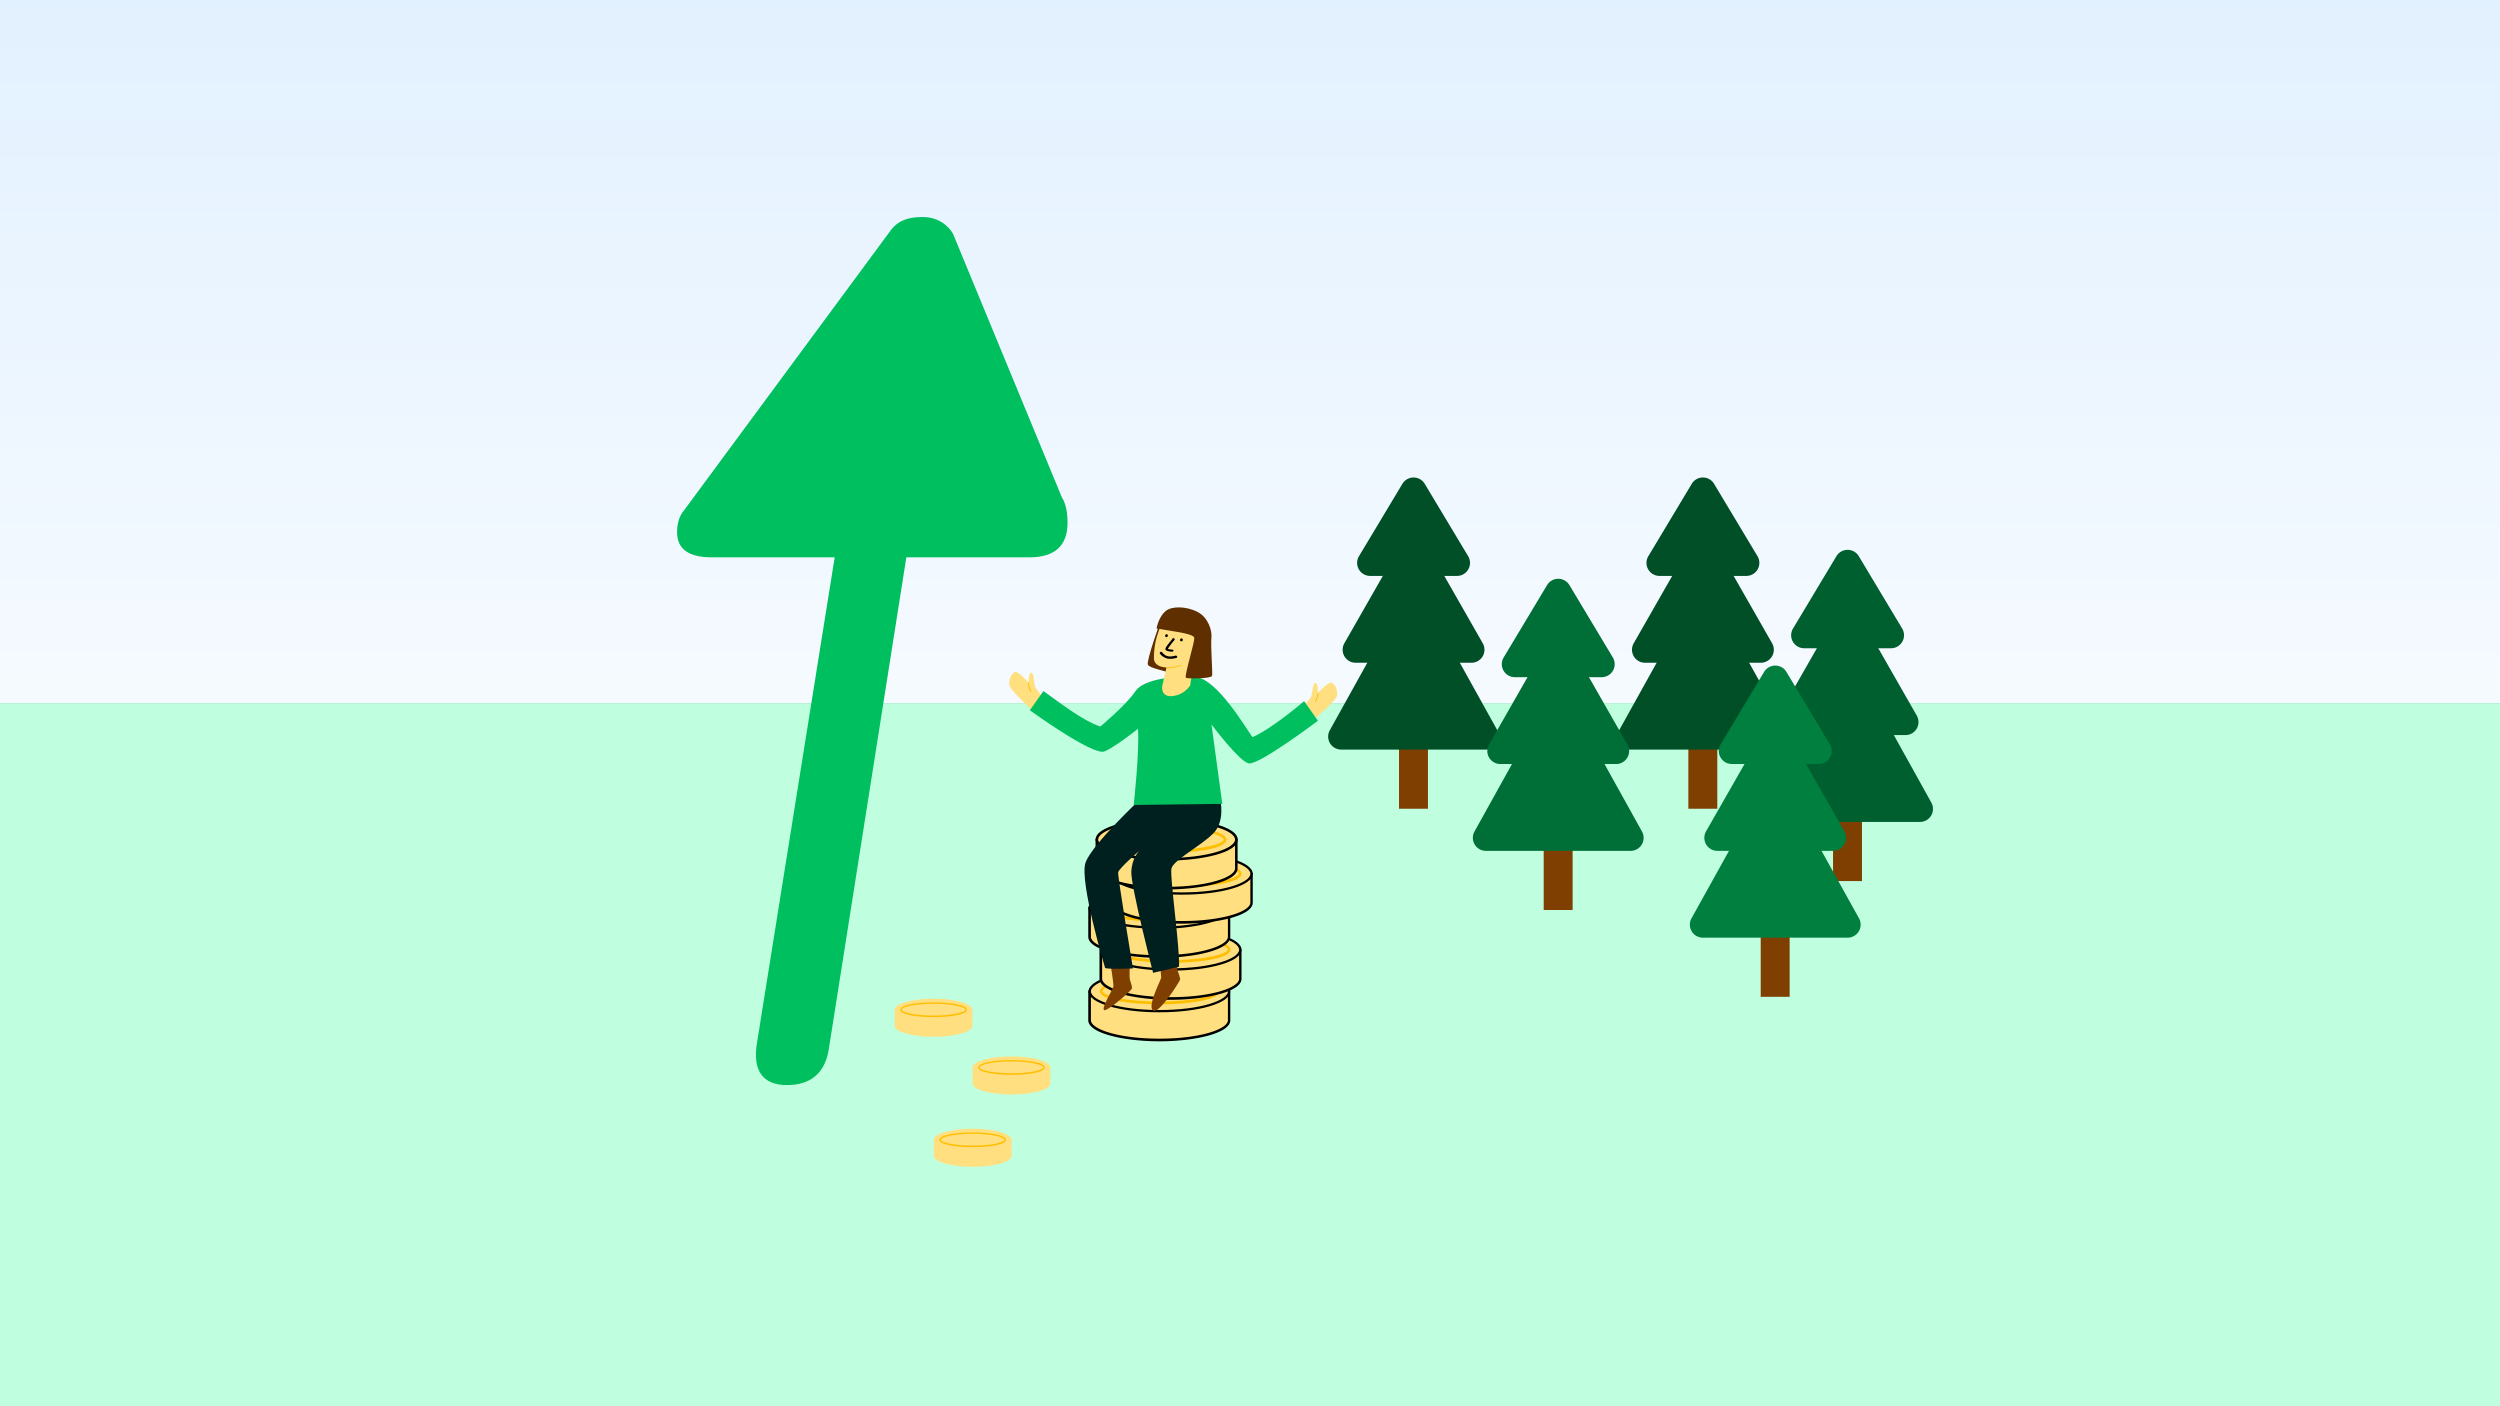 <?xml version="1.0" encoding="UTF-8" standalone="no"?>
<svg
   viewBox="0 0 338.667 190.5"
   height="720"
   width="1280"
   version="1.1"
   id="svg65"
   sodipodi:docname="pricetracker.svg"
   inkscape:version="1.3 (0e150ed6c4, 2023-07-21)"
   xmlns:inkscape="http://www.inkscape.org/namespaces/inkscape"
   xmlns:sodipodi="http://sodipodi.sourceforge.net/DTD/sodipodi-0.dtd"
   xmlns:xlink="http://www.w3.org/1999/xlink"
   xmlns="http://www.w3.org/2000/svg"
   xmlns:svg="http://www.w3.org/2000/svg">
  <rect x="0" y="0" width="338.667" height="190.5" fill="#808080" stroke="none"/>
  <sodipodi:namedview
     id="namedview65"
     pagecolor="#ffffff"
     bordercolor="#666666"
     borderopacity="1.0"
     inkscape:showpageshadow="2"
     inkscape:pageopacity="0.0"
     inkscape:pagecheckerboard="0"
     inkscape:deskcolor="#d1d1d1"
     showgrid="false"
     inkscape:zoom="0.41927083"
     inkscape:cx="510.40994"
     inkscape:cy="549.76397"
     inkscape:window-width="1920"
     inkscape:window-height="1001"
     inkscape:window-x="-9"
     inkscape:window-y="-9"
     inkscape:window-maximized="1"
     inkscape:current-layer="svg65">
    <inkscape:grid
       id="grid65"
       units="px"
       originx="0"
       originy="0"
       spacingx="0.265"
       spacingy="0.265"
       empcolor="#0099e5"
       empopacity="0.302"
       color="#0099e5"
       opacity="0.149"
       empspacing="5"
       dotted="false"
       gridanglex="30"
       gridanglez="30"
       visible="false" />
  </sodipodi:namedview>
  <style
     id="style1"><![CDATA[.B{fill:#ffdf7f}.C{fill:#ffbf00}.D{fill:#7f3f00}]]></style>
  <defs
     id="defs2">
    <linearGradient
       id="A"
       x1="508"
       y1="-15.875"
       x2="508"
       y2="142.875"
       gradientUnits="userSpaceOnUse">
      <stop
         offset="0"
         stop-color="#dfefff"
         id="stop1" />
      <stop
         offset="1"
         stop-color="#fff"
         id="stop2" />
    </linearGradient>
    <path
       id="B"
       d="M 47.625,52.917 H 31.75 l 7.938,-13.229 z" />
    <path
       id="C"
       d="m 39.676,37.307 a 2.381,2.381 0 0 0 -2.029,1.156 L 29.71,51.692 a 2.381,2.381 0 0 0 2.041,3.607 h 15.875 a 2.381,2.381 0 0 0 2.041,-3.607 L 41.73,38.463 a 2.381,2.381 0 0 0 -2.053,-1.156 z m 0.012,7.008 3.732,6.221 h -7.465 z" />
    <path
       id="D"
       d="M 50.271,68.792 H 29.104 L 39.687,50.271 Z" />
    <path
       id="E"
       d="M 39.596,47.891 A 2.381,2.381 0 0 0 37.619,49.09 L 27.037,67.61 a 2.381,2.381 0 0 0 2.066,3.564 H 50.271 A 2.381,2.381 0 0 0 52.337,67.61 L 41.756,49.09 a 2.381,2.381 0 0 0 -2.16,-1.199 z m 0.092,7.182 6.48,11.338 H 33.207 Z" />
    <path
       id="F"
       d="M 52.917,84.667 H 26.458 L 39.687,60.854 Z" />
    <path
       id="G"
       d="m 39.625,58.475 a 2.381,2.381 0 0 0 -2.02,1.223 L 24.377,83.51 a 2.381,2.381 0 0 0 2.082,3.539 H 52.916 A 2.381,2.381 0 0 0 54.998,83.51 L 41.77,59.697 a 2.381,2.381 0 0 0 -2.145,-1.223 z m 0.063,7.283 9.184,16.527 H 30.504 Z" />
    <path
       id="H"
       d="m 387.841,169.427 v 2.938 c 0,1.114 3.182,2.017 7.106,2.017 3.924,0 7.103,-0.902 7.103,-2.017 v -2.938 z" />
    <path
       id="I"
       d="m 394.971,170.746 c -3.027,0 -6.093,-0.465 -6.093,-1.343 0,-0.878 3.067,-1.356 6.093,-1.356 3.026,0 6.093,0.465 6.093,1.356 0,0.891 -3.064,1.343 -6.093,1.343 z m 0,-2.444 c -3.609,0 -5.825,0.634 -5.825,1.088 0,0.454 2.216,1.074 5.825,1.074 3.609,0 5.825,-0.634 5.825,-1.074 0,-0.44 -2.216,-1.088 -5.825,-1.088 z" />
    <path
       id="J"
       d="m 388.574,153.95 v 2.941 c 0,1.112 3.18,2.014 7.103,2.014 3.923,0 7.106,-0.902 7.106,-2.014 v -2.941 z" />
  </defs>
  <path
     d="M 0,0 H 338.667 V 95.25 H 0 Z"
     fill="url(#A)"
     id="path2"
     style="fill:url(#A);stroke-width:1" />
  <path
     d="M 0,95.25 H 338.667 V 190.5 H 0 Z"
     fill="#bfffdf"
     id="path3"
     style="stroke-width:1" />
  <path
     d="m 248.316,99.757 h 3.92 v 19.599 h -3.92 z m -19.598,-9.799 h 3.92 v 19.599 h -3.92 z"
     class="D"
     id="path4" />
  <g
     transform="matrix(0.741,0,0,0.741,201.279,37.041)"
     fill="#004f27"
     id="g9">
    <use
       xlink:href="#B"
       id="use4" />
    <use
       xlink:href="#C"
       id="use5" />
    <use
       xlink:href="#D"
       id="use6" />
    <use
       xlink:href="#E"
       id="use7" />
    <use
       xlink:href="#F"
       id="use8" />
    <use
       xlink:href="#G"
       id="use9" />
  </g>
  <g
     transform="matrix(0.741,0,0,0.741,220.878,46.841)"
     fill="#005f2f"
     id="g15">
    <use
       xlink:href="#B"
       id="use10" />
    <use
       xlink:href="#C"
       id="use11" />
    <use
       xlink:href="#D"
       id="use12" />
    <use
       xlink:href="#E"
       id="use13" />
    <use
       xlink:href="#F"
       id="use14" />
    <use
       xlink:href="#G"
       id="use15" />
  </g>
  <path
     d="m 209.119,103.677 h 3.92 v 19.599 h -3.92 z M 189.52,89.958 h 3.92 v 19.599 h -3.92 z"
     class="D"
     id="path15" />
  <g
     transform="matrix(0.741,0,0,0.741,162.082,37.041)"
     fill="#004f27"
     id="g21">
    <use
       xlink:href="#B"
       id="use16" />
    <use
       xlink:href="#C"
       id="use17" />
    <use
       xlink:href="#D"
       id="use18" />
    <use
       xlink:href="#E"
       id="use19" />
    <use
       xlink:href="#F"
       id="use20" />
    <use
       xlink:href="#G"
       id="use21" />
  </g>
  <g
     transform="matrix(0.741,0,0,0.741,181.681,50.76)"
     fill="#006f37"
     id="g27">
    <use
       xlink:href="#B"
       id="use22" />
    <use
       xlink:href="#C"
       id="use23" />
    <use
       xlink:href="#D"
       id="use24" />
    <use
       xlink:href="#E"
       id="use25" />
    <use
       xlink:href="#F"
       id="use26" />
    <use
       xlink:href="#G"
       id="use27" />
  </g>
  <path
     d="m 238.517,115.436 h 3.92 v 19.599 h -3.92 z"
     class="D"
     id="path27" />
  <g
     transform="matrix(0.741,0,0,0.741,211.079,62.52)"
     fill="#007f3f"
     id="g33">
    <use
       xlink:href="#B"
       id="use28" />
    <use
       xlink:href="#C"
       id="use29" />
    <use
       xlink:href="#D"
       id="use30" />
    <use
       xlink:href="#E"
       id="use31" />
    <use
       xlink:href="#F"
       id="use32" />
    <use
       xlink:href="#G"
       id="use33" />
  </g>
  <path
     d="m 120.81,31.003 -28.125,38.104 c -0.629,0.736 -0.963,1.727 -0.963,2.996 0,2.265 1.562,3.396 4.69,3.396 h 16.661 l -10.508,65.674 c -0.661,3.769 0.694,5.818 4.041,5.818 3.239,0 5.159,-1.65 5.665,-4.853 l 10.508,-66.638 h 16.66 c 3.451,0.002 5.178,-1.563 5.178,-4.69 0,-1.207 -0.177,-2.515 -0.773,-3.444 l -14.741,-35.693 c 0,0 -1.16,-2.274 -4.089,-2.274 -2.702,0 -3.579,0.92 -4.203,1.605 z"
     fill="#00bf5f"
     id="path33" />
  <g
     transform="matrix(1.329,0,0,1.329,-367.824,-90.868)"
     id="g59">
    <use
       xlink:href="#H"
       class="B"
       id="use34" />
    <path
       d="m 394.947,174.516 c -3.558,0 -7.251,-0.806 -7.251,-2.148 v -2.941 a 0.134,0.134 0 0 1 0.134,-0.134 h 14.209 a 0.134,0.134 0 0 1 0.134,0.134 v 2.938 c 0.011,1.345 -3.668,2.151 -7.227,2.151 z m -6.982,-4.955 v 2.804 c 0,0.908 2.801,1.88 6.982,1.88 4.181,0 6.982,-0.975 6.982,-1.88 v -2.804 z"
       id="path34" />
    <ellipse
       cx="394.947"
       cy="169.427"
       rx="7.103"
       ry="2.014"
       class="B"
       id="ellipse34" />
    <use
       xlink:href="#I"
       class="C"
       id="use35" />
    <path
       d="m 394.947,171.559 c -4.05,0 -7.224,-0.937 -7.224,-2.132 0,-1.195 3.174,-2.135 7.224,-2.135 4.05,0 7.221,0.937 7.221,2.135 0,1.198 -3.172,2.132 -7.221,2.132 z m 0,-4.028 c -4.179,0 -6.982,0.98 -6.982,1.899 0,0.919 2.806,1.896 6.982,1.896 4.176,0 6.982,-0.98 6.982,-1.896 0,-0.916 -2.804,-1.901 -6.982,-1.901 z"
       id="path35" />
    <path
       d="m 388.993,165.181 v 2.954 c 0,1.112 3.18,2.014 7.103,2.014 3.923,0 7.106,-0.902 7.106,-2.014 v -2.954 z"
       class="B"
       id="path36" />
    <path
       d="m 396.091,170.284 c -3.558,0 -7.251,-0.806 -7.251,-2.148 v -2.954 a 0.134,0.134 0 0 1 0.134,-0.134 h 14.209 a 0.134,0.134 0 0 1 0.134,0.134 v 2.954 c 0.013,1.343 -3.668,2.148 -7.227,2.148 z m -6.982,-4.955 v 2.806 c 0,0.908 2.801,1.88 6.982,1.88 4.181,0 6.982,-0.972 6.982,-1.88 v -2.82 z"
       id="path37" />
    <ellipse
       cx="396.091"
       cy="165.181"
       rx="7.103"
       ry="2.014"
       class="B"
       id="ellipse37" />
    <use
       xlink:href="#I"
       x="1.124"
       y="-4.233"
       class="C"
       id="use37" />
    <path
       d="m 396.091,167.313 c -4.05,0 -7.221,-0.937 -7.221,-2.132 0,-1.195 3.172,-2.132 7.221,-2.132 4.049,0 7.224,0.935 7.224,2.132 0,1.197 -3.174,2.132 -7.224,2.132 z m 0,-4.028 c -4.179,0 -6.982,0.98 -6.982,1.896 0,0.916 2.806,1.896 6.982,1.896 4.176,0 6.982,-0.98 6.982,-1.896 0,-0.916 -2.801,-1.896 -6.982,-1.896 z"
       id="path38" />
    <path
       d="m 387.841,160.919 v 2.954 c 0,1.112 3.182,2.014 7.106,2.014 3.924,0 7.103,-0.902 7.103,-2.014 v -2.954 z"
       class="B"
       id="path39" />
    <path
       d="m 394.947,166.008 c -3.558,0 -7.251,-0.806 -7.251,-2.148 v -2.954 a 0.137,0.137 0 0 1 0.134,-0.134 h 14.209 a 0.134,0.134 0 0 1 0.134,0.134 v 2.954 c 0.011,1.345 -3.668,2.148 -7.227,2.148 z m -6.982,-4.955 v 2.806 c 0,0.908 2.801,1.88 6.982,1.88 4.181,0 6.982,-0.972 6.982,-1.88 v -2.806 z"
       id="path40" />
    <ellipse
       cx="394.947"
       cy="160.919"
       rx="7.103"
       ry="2.014"
       class="B"
       id="ellipse40" />
    <path
       d="m 394.947,163.054 c -4.05,0 -7.224,-0.937 -7.224,-2.148 0,-1.211 3.174,-2.132 7.224,-2.132 4.05,0 7.221,0.937 7.221,2.132 0,1.195 -3.172,2.148 -7.221,2.148 z m 0,-4.028 c -4.179,0 -6.982,0.98 -6.982,1.896 0,0.916 2.806,1.896 6.982,1.896 4.176,0 6.982,-0.98 6.982,-1.896 0,-0.916 -2.804,-1.899 -6.982,-1.899 z"
       id="path41" />
    <use
       xlink:href="#I"
       y="-8.434"
       class="C"
       id="use41" />
    <use
       xlink:href="#H"
       x="2.291"
       y="-11.991"
       class="B"
       id="use42" />
    <path
       d="m 397.237,162.525 c -3.558,0 -7.251,-0.806 -7.251,-2.148 v -2.941 a 0.134,0.134 0 0 1 0.134,-0.134 h 14.209 a 0.134,0.134 0 0 1 0.134,0.134 v 2.938 c 0.011,1.345 -3.655,2.151 -7.227,2.151 z m -6.982,-4.955 v 2.804 c 0,0.908 2.801,1.88 6.982,1.88 4.181,0 6.982,-0.975 6.982,-1.88 v -2.804 z"
       id="path42" />
    <ellipse
       cx="397.237"
       cy="157.436"
       rx="7.103"
       ry="2.014"
       class="B"
       id="ellipse42" />
    <path
       d="m 397.237,159.568 c -4.052,0 -7.224,-0.937 -7.224,-2.132 0,-1.195 3.172,-2.135 7.224,-2.135 4.052,0 7.221,0.937 7.221,2.135 0,1.198 -3.172,2.132 -7.221,2.132 z m 0,-4.028 c -4.181,0 -6.982,0.983 -6.982,1.899 0,0.916 2.806,1.896 6.982,1.896 4.176,0 6.982,-0.98 6.982,-1.896 0,-0.916 -2.804,-1.901 -6.982,-1.901 z"
       id="path43" />
    <use
       xlink:href="#I"
       x="2.249"
       y="-11.972"
       class="C"
       id="use43" />
    <use
       xlink:href="#J"
       class="B"
       id="use44" />
    <path
       d="m 395.677,159.039 c -3.558,0 -7.237,-0.806 -7.237,-2.148 v -2.941 a 0.134,0.134 0 0 1 0.134,-0.134 h 14.209 a 0.134,0.134 0 0 1 0.134,0.134 v 2.941 c 0,1.345 -3.682,2.148 -7.24,2.148 z m -6.969,-4.955 v 2.806 c 0,0.908 2.801,1.88 6.969,1.88 4.168,0 6.982,-0.972 6.982,-1.88 v -2.806 z"
       id="path44" />
    <ellipse
       cx="395.677"
       cy="153.95"
       rx="7.103"
       ry="2.014"
       class="B"
       id="ellipse44" />
    <path
       d="m 395.677,156.099 c -3.558,0 -7.237,-0.806 -7.237,-2.148 0,-1.342 3.679,-2.148 7.237,-2.148 3.558,0 7.251,0.806 7.251,2.148 0,1.342 -3.693,2.148 -7.251,2.148 z m 0,-4.028 c -4.168,0 -6.969,0.972 -6.969,1.88 0,0.908 2.801,1.88 6.969,1.88 4.168,0 6.982,-0.972 6.982,-1.88 0,-0.908 -2.812,-1.88 -6.982,-1.88 z"
       id="path45" />
    <use
       xlink:href="#I"
       x="0.706"
       y="-15.44"
       class="C"
       id="use45" />
    <path
       d="m 383.136,139.483 c 0,0 -0.849,-0.916 -0.902,-1.246 -0.053,-0.33 -0.118,-1.474 -0.397,-1.273 -0.279,0.201 -0.212,1.02 -0.212,1.02 0,0 -1.157,-1.386 -1.499,-1.074 -0.342,0.312 -0.481,0.588 -0.502,1.192 -0.021,0.604 2.89,3.137 2.89,3.137"
       class="B"
       id="path46" />
    <path
       d="m 381.802,138.889 a 2.64,2.64 0 0 1 -0.284,-1.027 l 0.106,0.123 c 0.022,0.241 0.143,0.609 0.263,0.856 0.026,0.063 -0.053,0.097 -0.084,0.048 z"
       class="C"
       id="path47" />
    <path
       d="m 396.781,166.215 a 8.183,8.183 0 0 0 0,1.031 c 0.043,0.132 0.306,0.787 0.269,0.986 -0.037,0.199 -2.229,3.676 -2.777,3.126 -0.548,-0.55 0.854,-3.088 0.854,-3.352 0,-0.264 -0.175,-1.797 -0.175,-1.797 z m -4.834,0.236 c 0,0 -0.089,1.466 0,1.794 0.089,0.328 0.242,0.701 0.196,0.9 -0.046,0.199 -2.737,2.562 -2.868,2.148 -0.131,-0.414 0.964,-2.097 0.986,-2.395 0.022,-0.298 -0.349,-2.597 -0.349,-2.597 z"
       class="D"
       id="path48" />
    <path
       d="m 409.505,140.474 c 0,0 0.881,-0.884 0.948,-1.211 0.067,-0.327 0.177,-1.469 0.448,-1.257 0.271,0.212 0.172,1.029 0.172,1.029 0,0 1.211,-1.343 1.536,-1.029 0.325,0.314 0.459,0.607 0.459,1.208 0,0.601 -3.008,3.024 -3.008,3.024"
       class="B"
       id="path49" />
    <path
       fill="#001f1f"
       d="m 393.127,149.719 8.033,0.21 c 0,0 0.515,2.192 -0.749,3.426 -1.345,1.313 -4.061,2.71 -4.238,3.556 -0.177,0.846 0.889,8.25 0.773,10.001 l -2.64,0.626 c 0,0 -2.277,-8.838 -2.221,-10.296 0.056,-1.458 0.819,-2.148 0.819,-2.148 0,0 -2.103,1.802 -2.162,2.21 -0.059,0.408 1.509,9.786 1.509,9.786 0,0 -2.788,0.11 -2.844,-0.067 -0.056,-0.177 -2.634,-8.841 -1.993,-10.71 0.641,-1.869 5.712,-6.593 5.712,-6.593 z"
       id="path50" />
    <path
       d="m 401.358,150.313 -1.103,-8.098 c 0,0 2.779,3.721 3.781,3.968 0.986,0.243 7.072,-4.343 7.072,-4.343 l -1.407,-1.998 c 0,0 -3.238,2.794 -5.268,3.672 -0.627,-0.853 -3.569,-5.881 -5.721,-6.108 -1.989,-0.21 -5.36,0.159 -6.198,1.405 -0.948,1.434 -3.594,3.62 -3.594,3.62 -1.935,-0.684 -4.122,-2.431 -5.795,-3.618 l -1.383,1.958 c 0,0 6.427,4.661 7.595,4.195 0.872,-0.317 3.413,-2.246 3.421,-2.327 0.181,2.248 -0.429,7.784 -0.429,7.784 z"
       fill="#00bf5f"
       id="path51" />
    <path
       d="m 395.12,131.511 c 0,0 -1.512,4.159 -1.349,4.619 0.203,0.391 1.853,0.588 2.785,1.048 l 0.759,-6.135 z"
       fill="#5f2f00"
       id="path52" />
    <path
       d="m 395.669,136.406 -0.427,1.861 c 0,0 -0.226,1.168 1.018,1.061 a 2.484,2.484 0 0 0 1.829,-1.096 l 0.5,-3.384 0.481,-2.769 -2.686,-0.658 c 0.115,0.167 -0.4,0.091 -0.4,0.094 a 2.148,2.148 0 0 0 -0.696,-0.027 c -0.239,0.806 -0.628,1.67 -0.765,2.492 a 8.159,8.159 0 0 0 -0.132,1.49 c 0.016,0.948 1.278,0.935 1.278,0.935 z"
       class="B"
       id="path53" />
    <path
       d="m 395.669,136.406 c 0.041,-0.001 1.125,-0.041 1.421,-0.269 0.055,-0.036 0.099,0.035 0.055,0.07 -0.313,0.231 -1.383,0.297 -1.498,0.292 z"
       class="C"
       id="path54" />
    <path
       d="m 395.565,134.586 c -0.066,-0.212 0.429,-0.703 0.731,-1.131 0.076,-0.106 0.298,0.042 0.173,0.171 a 10.64,10.64 0 0 0 -0.655,0.862 c -0.019,0.054 0.295,0.102 0.426,0.102 0.079,0.005 0.131,0.014 0.138,0.086 0.007,0.072 -0.049,0.116 -0.124,0.12 -0.262,0.006 -0.647,-0.075 -0.689,-0.211 z"
       id="path55" />
    <g
       transform="rotate(-77.06)"
       id="g56">
      <ellipse
         ry="0.137"
         rx="0.151"
         cy="415.444"
         cx="-41.184"
         id="ellipse55" />
      <ellipse
         cx="-41.262"
         cy="417.023"
         rx="0.151"
         ry="0.137"
         id="ellipse56" />
    </g>
    <path
       d="m 394.652,132.436 c 1.355,0.247 3.692,0.494 3.839,0.916 0.115,0.339 -1.002,3.818 -0.849,4.101 0.071,0.124 2.586,0.099 2.675,-0.185 0.077,-0.249 -0.159,-2.966 -0.067,-3.911 0.07,-0.716 -0.32,-2.068 -1.453,-2.629 -1.243,-0.615 -2.56,-0.509 -3.078,-0.171 -0.309,0.207 -0.821,0.72 -1.068,1.88 z"
       fill="#5f2f00"
       id="path56" />
    <path
       d="m 395.811,135.514 c -0.214,-0.048 -0.525,-0.167 -0.781,-0.47 -0.146,-0.138 0.093,-0.339 0.204,-0.172 0.205,0.238 0.383,0.377 0.696,0.412 0.258,0.023 0.519,-0.051 0.661,-0.082 0.142,-0.031 0.234,0.162 0.131,0.215 a 2.11,2.11 0 0 1 -0.912,0.097 z"
       id="path57" />
    <path
       d="m 410.826,139.83 c 0.129,-0.183 0.213,-0.566 0.247,-0.796 l 0.099,-0.107 c -0.029,0.275 -0.134,0.775 -0.264,0.954 -0.048,0.063 -0.121,0.007 -0.083,-0.052 z"
       class="C"
       id="path58" />
    <path
       d="m 401.757,145.558 -2.637,-3.33 m -6.55,-1.225 -0.215,8.553"
       fill="#ffffff"
       id="path59" />
  </g>
  <g
     transform="matrix(0.741,0,0,0.741,-202.902,47.812)"
     id="g61">
    <g
       class="B"
       id="g60">
      <use
         xlink:href="#J"
         x="63.063"
         y="-23.336"
         id="use59" />
      <ellipse
         cx="458.74"
         cy="130.614"
         rx="7.103"
         ry="2.014"
         id="ellipse59" />
    </g>
    <use
       xlink:href="#I"
       x="63.769"
       y="-38.776"
       class="C"
       id="use60" />
  </g>
  <g
     transform="matrix(0.741,0,0,0.741,-109.626,-24.885)"
     id="g63">
    <g
       class="B"
       id="g62">
      <use
         xlink:href="#J"
         x="-77.067"
         y="64.222"
         id="use61" />
      <ellipse
         cx="318.611"
         cy="218.172"
         rx="7.103"
         ry="2.014"
         id="ellipse61" />
    </g>
    <use
       xlink:href="#I"
       x="-76.36"
       y="48.782"
       class="C"
       id="use62" />
  </g>
  <g
     transform="matrix(0.741,0,0,0.741,-208.163,57.611)"
     id="g65">
    <g
       class="B"
       id="g64">
      <use
         xlink:href="#J"
         x="63.063"
         y="-23.336"
         id="use63" />
      <ellipse
         ry="2.014"
         rx="7.103"
         cy="130.614"
         cx="458.74"
         id="ellipse63" />
    </g>
    <use
       xlink:href="#I"
       x="63.769"
       y="-38.776"
       class="C"
       id="use64" />
  </g>
</svg>
